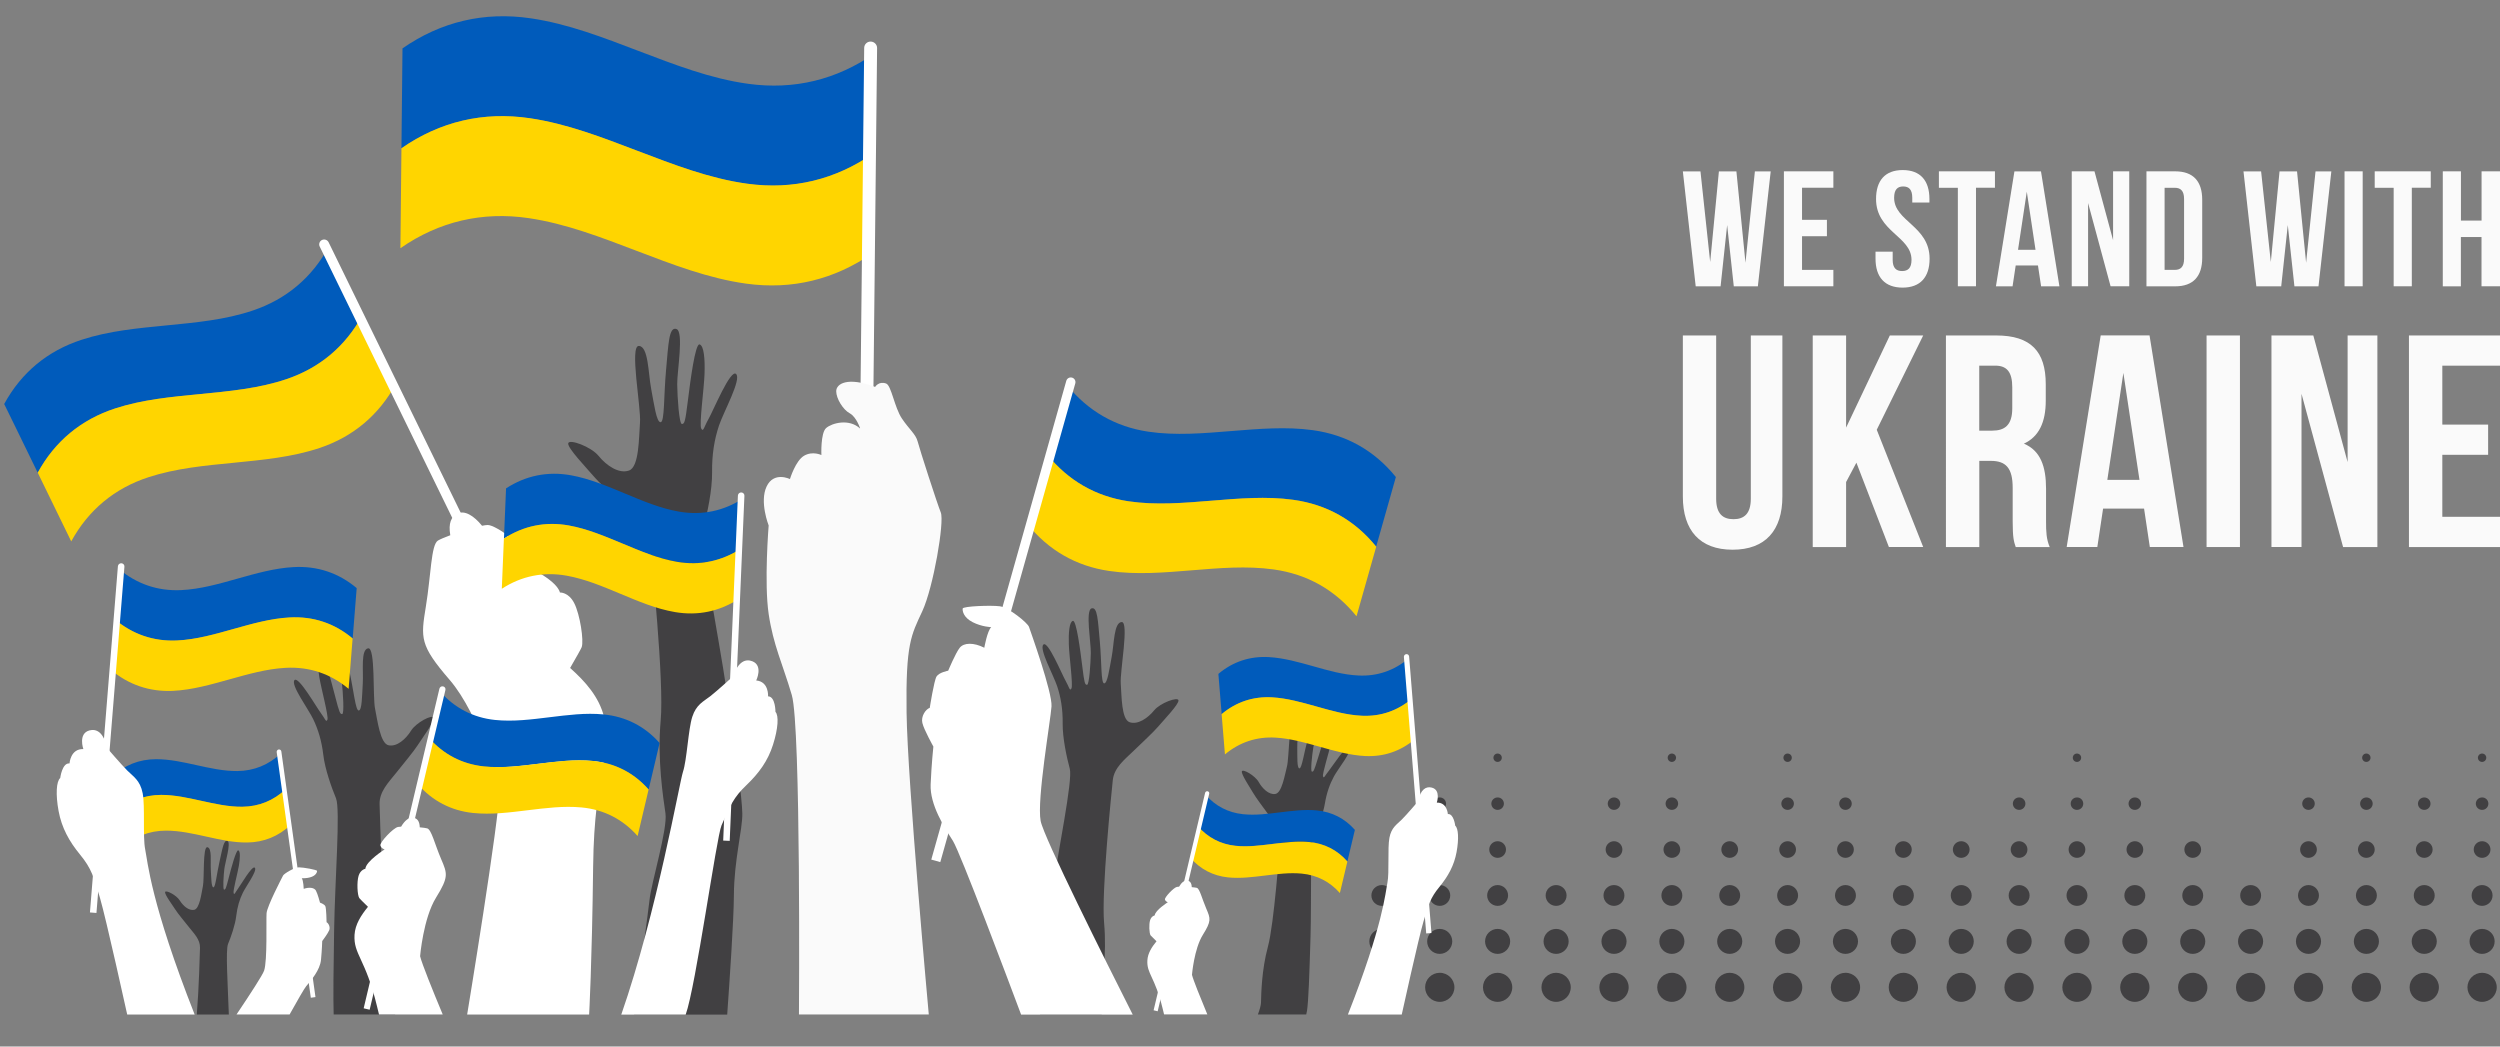 <svg xmlns="http://www.w3.org/2000/svg" xmlns:xlink="http://www.w3.org/1999/xlink" id="Layer_1" x="0px" y="0px" viewBox="0 0 430 180" style="enable-background:new 0 0 430 180;" xml:space="preserve"><rect x="0" y="0" width="430" height="180" fill="#808080" stroke="none"/> <style type="text/css"> .st0{fill:#414042;} .st1{fill:#005BBB;} .st2{fill:#FFD500;} .st3{fill:#FFFFFF;} .st4{fill:#FAFAFA;} </style> <g> <path class="st0" d="M288.28,130.33c0,0.4-0.32,0.72-0.72,0.72s-0.72-0.32-0.72-0.72c0-0.4,0.32-0.72,0.72-0.72 S288.28,129.93,288.28,130.33z"></path> <path class="st0" d="M308.19,130.33c0,0.4-0.32,0.72-0.72,0.72c-0.4,0-0.72-0.32-0.72-0.72c0-0.4,0.32-0.72,0.72-0.72 C307.87,129.61,308.19,129.93,308.19,130.33z"></path> <path class="st0" d="M357.96,130.33c0,0.4-0.32,0.72-0.72,0.72c-0.4,0-0.72-0.32-0.72-0.72c0-0.4,0.32-0.72,0.72-0.72 C357.64,129.61,357.96,129.93,357.96,130.33z"></path> <path class="st0" d="M407.73,130.33c0,0.4-0.32,0.72-0.72,0.72s-0.72-0.32-0.72-0.72c0-0.4,0.32-0.72,0.72-0.72 S407.73,129.93,407.73,130.33z"></path> <path class="st0" d="M427.64,130.33c0,0.4-0.32,0.72-0.72,0.72c-0.4,0-0.72-0.32-0.72-0.72c0-0.4,0.32-0.72,0.72-0.72 C427.32,129.61,427.64,129.93,427.64,130.33z"></path> <ellipse class="st0" cx="277.61" cy="138.23" rx="1.08" ry="1.07"></ellipse> <path class="st0" d="M288.64,138.23c0,0.59-0.48,1.07-1.08,1.07s-1.08-0.48-1.08-1.07c0-0.59,0.48-1.07,1.08-1.07 S288.64,137.63,288.64,138.23z"></path> <ellipse class="st0" cx="307.47" cy="138.23" rx="1.08" ry="1.07"></ellipse> <ellipse class="st0" cx="317.42" cy="138.23" rx="1.08" ry="1.07"></ellipse> <path class="st0" d="M348.37,138.23c0,0.59-0.48,1.07-1.08,1.07c-0.6,0-1.08-0.48-1.08-1.07s0.48-1.07,1.08-1.07 C347.88,137.15,348.37,137.63,348.37,138.23z"></path> <path class="st0" d="M358.32,138.23c0,0.59-0.48,1.07-1.08,1.07s-1.08-0.48-1.08-1.07s0.48-1.07,1.08-1.07 C357.84,137.15,358.32,137.63,358.32,138.23z"></path> <path class="st0" d="M368.27,138.23c0,0.59-0.48,1.07-1.08,1.07c-0.6,0-1.08-0.48-1.08-1.07c0-0.59,0.48-1.07,1.08-1.07 C367.79,137.15,368.27,137.63,368.27,138.23z"></path> <path class="st0" d="M398.14,138.23c0,0.59-0.48,1.07-1.08,1.07s-1.08-0.48-1.08-1.07c0-0.59,0.48-1.07,1.08-1.07 S398.14,137.63,398.14,138.23z"></path> <ellipse class="st0" cx="407.02" cy="138.23" rx="1.08" ry="1.07"></ellipse> <ellipse class="st0" cx="416.97" cy="138.23" rx="1.08" ry="1.07"></ellipse> <path class="st0" d="M428,138.23c0,0.59-0.48,1.07-1.08,1.07c-0.6,0-1.08-0.48-1.08-1.07c0-0.59,0.48-1.07,1.08-1.07 C427.52,137.15,428,137.63,428,138.23z"></path> <ellipse class="st0" cx="277.61" cy="146.12" rx="1.44" ry="1.43"></ellipse> <path class="st0" d="M289,146.12c0,0.79-0.64,1.43-1.44,1.43c-0.79,0-1.44-0.64-1.44-1.43c0-0.79,0.64-1.43,1.44-1.43 C288.35,144.69,289,145.33,289,146.12z"></path> <path class="st0" d="M298.95,146.12c0,0.79-0.64,1.43-1.44,1.43c-0.79,0-1.44-0.64-1.44-1.43c0-0.79,0.64-1.43,1.44-1.43 C298.31,144.69,298.95,145.33,298.95,146.12z"></path> <ellipse class="st0" cx="307.47" cy="146.12" rx="1.44" ry="1.43"></ellipse> <path class="st0" d="M318.86,146.12c0,0.79-0.64,1.43-1.44,1.43c-0.79,0-1.44-0.64-1.44-1.43c0-0.79,0.64-1.43,1.44-1.43 C318.22,144.69,318.86,145.33,318.86,146.12z"></path> <ellipse class="st0" cx="327.38" cy="146.12" rx="1.44" ry="1.43"></ellipse> <path class="st0" d="M338.77,146.12c0,0.79-0.64,1.43-1.44,1.43s-1.44-0.64-1.44-1.43c0-0.79,0.64-1.43,1.44-1.43 S338.77,145.33,338.77,146.12z"></path> <path class="st0" d="M348.72,146.12c0,0.79-0.64,1.43-1.44,1.43c-0.79,0-1.44-0.64-1.44-1.43c0-0.79,0.64-1.43,1.44-1.43 C348.08,144.69,348.72,145.33,348.72,146.12z"></path> <ellipse class="st0" cx="357.24" cy="146.12" rx="1.44" ry="1.43"></ellipse> <ellipse class="st0" cx="367.2" cy="146.12" rx="1.44" ry="1.43"></ellipse> <ellipse class="st0" cx="377.15" cy="146.12" rx="1.44" ry="1.43"></ellipse> <path class="st0" d="M398.5,146.12c0,0.79-0.64,1.43-1.44,1.43c-0.79,0-1.44-0.64-1.44-1.43c0-0.79,0.64-1.43,1.44-1.43 C397.85,144.69,398.5,145.33,398.5,146.12z"></path> <path class="st0" d="M408.45,146.12c0,0.79-0.64,1.43-1.44,1.43s-1.44-0.64-1.44-1.43c0-0.79,0.64-1.43,1.44-1.43 S408.45,145.33,408.45,146.12z"></path> <ellipse class="st0" cx="416.97" cy="146.12" rx="1.44" ry="1.43"></ellipse> <path class="st0" d="M428.36,146.12c0,0.79-0.64,1.43-1.44,1.43c-0.79,0-1.44-0.64-1.44-1.43c0-0.79,0.64-1.43,1.44-1.43 C427.72,144.69,428.36,145.33,428.36,146.12z"></path> <ellipse class="st0" cx="267.65" cy="154.02" rx="1.8" ry="1.79"></ellipse> <path class="st0" d="M279.4,154.02c0,0.99-0.8,1.79-1.8,1.79c-0.99,0-1.8-0.8-1.8-1.79c0-0.99,0.8-1.79,1.8-1.79 C278.6,152.23,279.4,153.03,279.4,154.02z"></path> <path class="st0" d="M289.36,154.02c0,0.99-0.8,1.79-1.8,1.79s-1.8-0.8-1.8-1.79c0-0.99,0.8-1.79,1.8-1.79 C288.55,152.23,289.36,153.03,289.36,154.02z"></path> <path class="st0" d="M299.31,154.02c0,0.99-0.8,1.79-1.8,1.79s-1.8-0.8-1.8-1.79c0-0.99,0.8-1.79,1.8-1.79 C298.51,152.23,299.31,153.03,299.31,154.02z"></path> <ellipse class="st0" cx="307.47" cy="154.02" rx="1.8" ry="1.79"></ellipse> <path class="st0" d="M319.22,154.02c0,0.99-0.8,1.79-1.8,1.79c-0.99,0-1.8-0.8-1.8-1.79c0-0.99,0.8-1.79,1.8-1.79 C318.42,152.23,319.22,153.03,319.22,154.02z"></path> <ellipse class="st0" cx="327.38" cy="154.02" rx="1.8" ry="1.79"></ellipse> <ellipse class="st0" cx="337.33" cy="154.02" rx="1.8" ry="1.79"></ellipse> <ellipse class="st0" cx="347.29" cy="154.02" rx="1.8" ry="1.79"></ellipse> <path class="st0" d="M359.04,154.02c0,0.99-0.8,1.79-1.8,1.79c-0.99,0-1.8-0.8-1.8-1.79c0-0.99,0.8-1.79,1.8-1.79 C358.23,152.23,359.04,153.03,359.04,154.02z"></path> <path class="st0" d="M368.99,154.02c0,0.99-0.8,1.79-1.8,1.79s-1.8-0.8-1.8-1.79c0-0.99,0.8-1.79,1.8-1.79 C368.19,152.23,368.99,153.03,368.99,154.02z"></path> <path class="st0" d="M378.95,154.02c0,0.99-0.8,1.79-1.8,1.79s-1.8-0.8-1.8-1.79c0-0.99,0.8-1.79,1.8-1.79 S378.95,153.03,378.95,154.02z"></path> <ellipse class="st0" cx="387.11" cy="154.02" rx="1.8" ry="1.79"></ellipse> <ellipse class="st0" cx="397.06" cy="154.02" rx="1.8" ry="1.79"></ellipse> <ellipse class="st0" cx="407.02" cy="154.02" rx="1.8" ry="1.79"></ellipse> <ellipse class="st0" cx="416.97" cy="154.02" rx="1.8" ry="1.79"></ellipse> <ellipse class="st0" cx="426.92" cy="154.02" rx="1.8" ry="1.79"></ellipse> <path class="st0" d="M269.81,161.92c0,1.19-0.97,2.15-2.16,2.15c-1.19,0-2.16-0.96-2.16-2.15c0-1.19,0.97-2.15,2.16-2.15 S269.81,160.73,269.81,161.92z"></path> <ellipse class="st0" cx="277.61" cy="161.92" rx="2.16" ry="2.15"></ellipse> <ellipse class="st0" cx="287.56" cy="161.92" rx="2.16" ry="2.15"></ellipse> <path class="st0" d="M299.67,161.92c0,1.19-0.97,2.15-2.16,2.15c-1.19,0-2.16-0.96-2.16-2.15c0-1.19,0.97-2.15,2.16-2.15 C298.71,159.77,299.67,160.73,299.67,161.92z"></path> <path class="st0" d="M309.62,161.92c0,1.19-0.97,2.15-2.16,2.15s-2.16-0.96-2.16-2.15c0-1.19,0.97-2.15,2.16-2.15 C308.66,159.77,309.62,160.73,309.62,161.92z"></path> <ellipse class="st0" cx="317.42" cy="161.92" rx="2.16" ry="2.15"></ellipse> <ellipse class="st0" cx="327.38" cy="161.92" rx="2.16" ry="2.15"></ellipse> <path class="st0" d="M339.49,161.92c0,1.19-0.97,2.15-2.16,2.15s-2.16-0.96-2.16-2.15c0-1.19,0.97-2.15,2.16-2.15 C338.52,159.77,339.49,160.73,339.49,161.92z"></path> <ellipse class="st0" cx="347.29" cy="161.92" rx="2.16" ry="2.15"></ellipse> <path class="st0" d="M359.4,161.92c0,1.19-0.97,2.15-2.16,2.15c-1.19,0-2.16-0.96-2.16-2.15c0-1.19,0.97-2.15,2.16-2.15 C358.43,159.77,359.4,160.73,359.4,161.92z"></path> <path class="st0" d="M369.35,161.92c0,1.19-0.97,2.15-2.16,2.15c-1.19,0-2.16-0.96-2.16-2.15c0-1.19,0.97-2.15,2.16-2.15 C368.39,159.77,369.35,160.73,369.35,161.92z"></path> <ellipse class="st0" cx="377.15" cy="161.92" rx="2.16" ry="2.15"></ellipse> <path class="st0" d="M389.26,161.92c0,1.19-0.97,2.15-2.16,2.15c-1.19,0-2.16-0.96-2.16-2.15c0-1.19,0.97-2.15,2.16-2.15 S389.26,160.73,389.26,161.92z"></path> <ellipse class="st0" cx="397.06" cy="161.92" rx="2.16" ry="2.15"></ellipse> <ellipse class="st0" cx="407.02" cy="161.92" rx="2.16" ry="2.15"></ellipse> <path class="st0" d="M419.13,161.92c0,1.19-0.97,2.15-2.16,2.15c-1.19,0-2.16-0.96-2.16-2.15c0-1.19,0.97-2.15,2.16-2.15 C418.16,159.77,419.13,160.73,419.13,161.92z"></path> <ellipse class="st0" cx="426.92" cy="161.92" rx="2.16" ry="2.15"></ellipse> <ellipse class="st0" cx="267.65" cy="169.82" rx="2.52" ry="2.5"></ellipse> <ellipse class="st0" cx="277.61" cy="169.82" rx="2.52" ry="2.5"></ellipse> <path class="st0" d="M290.08,169.82c0,1.38-1.13,2.5-2.52,2.5s-2.52-1.12-2.52-2.5c0-1.38,1.13-2.5,2.52-2.5 C288.95,167.31,290.08,168.43,290.08,169.82z"></path> <ellipse class="st0" cx="297.51" cy="169.82" rx="2.52" ry="2.5"></ellipse> <ellipse class="st0" cx="307.47" cy="169.82" rx="2.52" ry="2.5"></ellipse> <path class="st0" d="M319.94,169.82c0,1.38-1.13,2.5-2.52,2.5c-1.39,0-2.52-1.12-2.52-2.5c0-1.38,1.13-2.5,2.52-2.5 C318.81,167.31,319.94,168.43,319.94,169.82z"></path> <ellipse class="st0" cx="327.38" cy="169.82" rx="2.52" ry="2.5"></ellipse> <path class="st0" d="M339.85,169.82c0,1.38-1.13,2.5-2.52,2.5c-1.39,0-2.52-1.12-2.52-2.5c0-1.38,1.13-2.5,2.52-2.5 S339.85,168.43,339.85,169.82z"></path> <path class="st0" d="M349.8,169.82c0,1.38-1.13,2.5-2.52,2.5c-1.39,0-2.52-1.12-2.52-2.5c0-1.38,1.13-2.5,2.52-2.5 C348.68,167.31,349.8,168.43,349.8,169.82z"></path> <ellipse class="st0" cx="357.24" cy="169.82" rx="2.52" ry="2.5"></ellipse> <path class="st0" d="M369.71,169.82c0,1.38-1.13,2.5-2.52,2.5c-1.39,0-2.52-1.12-2.52-2.5c0-1.38,1.13-2.5,2.52-2.5 S369.71,168.43,369.71,169.82z"></path> <path class="st0" d="M379.67,169.82c0,1.38-1.13,2.5-2.52,2.5c-1.39,0-2.52-1.12-2.52-2.5c0-1.38,1.13-2.5,2.52-2.5 C378.54,167.31,379.67,168.43,379.67,169.82z"></path> <ellipse class="st0" cx="387.11" cy="169.82" rx="2.52" ry="2.5"></ellipse> <path class="st0" d="M399.58,169.82c0,1.38-1.13,2.5-2.52,2.5c-1.39,0-2.52-1.12-2.52-2.5c0-1.38,1.13-2.5,2.52-2.5 C398.45,167.31,399.58,168.43,399.58,169.82z"></path> <path class="st0" d="M409.53,169.82c0,1.38-1.13,2.5-2.52,2.5s-2.52-1.12-2.52-2.5c0-1.38,1.13-2.5,2.52-2.5 S409.53,168.43,409.53,169.82z"></path> <ellipse class="st0" cx="416.97" cy="169.82" rx="2.52" ry="2.5"></ellipse> <path class="st0" d="M429.44,169.82c0,1.38-1.13,2.5-2.52,2.5s-2.52-1.12-2.52-2.5c0-1.38,1.13-2.5,2.52-2.5 S429.44,168.43,429.44,169.82z"></path> <path class="st0" d="M258.31,130.33c0,0.4-0.32,0.72-0.72,0.72c-0.4,0-0.72-0.32-0.72-0.72c0-0.4,0.32-0.72,0.72-0.72 C257.99,129.61,258.31,129.93,258.31,130.33z"></path> <path class="st0" d="M248.72,138.23c0,0.59-0.48,1.07-1.08,1.07s-1.08-0.48-1.08-1.07c0-0.59,0.48-1.07,1.08-1.07 S248.72,137.63,248.72,138.23z"></path> <path class="st0" d="M258.67,138.23c0,0.59-0.48,1.07-1.08,1.07c-0.6,0-1.08-0.48-1.08-1.07c0-0.59,0.48-1.07,1.08-1.07 C258.19,137.15,258.67,137.63,258.67,138.23z"></path> <path class="st0" d="M249.08,146.12c0,0.79-0.64,1.43-1.44,1.43c-0.79,0-1.44-0.64-1.44-1.43c0-0.79,0.64-1.43,1.44-1.43 C248.43,144.69,249.08,145.33,249.08,146.12z"></path> <path class="st0" d="M259.03,146.12c0,0.79-0.64,1.43-1.44,1.43c-0.79,0-1.44-0.64-1.44-1.43c0-0.79,0.64-1.43,1.44-1.43 C258.39,144.69,259.03,145.33,259.03,146.12z"></path> <ellipse class="st0" cx="237.68" cy="154.02" rx="1.8" ry="1.79"></ellipse> <ellipse class="st0" cx="247.64" cy="154.02" rx="1.8" ry="1.79"></ellipse> <path class="st0" d="M259.39,154.02c0,0.99-0.8,1.79-1.8,1.79c-0.99,0-1.8-0.8-1.8-1.79c0-0.99,0.8-1.79,1.8-1.79 C258.59,152.23,259.39,153.03,259.39,154.02z"></path> <ellipse class="st0" cx="237.68" cy="161.92" rx="2.16" ry="2.15"></ellipse> <path class="st0" d="M249.79,161.92c0,1.19-0.97,2.15-2.16,2.15c-1.19,0-2.16-0.96-2.16-2.15c0-1.19,0.97-2.15,2.16-2.15 S249.79,160.73,249.79,161.92z"></path> <path class="st0" d="M259.75,161.92c0,1.19-0.97,2.15-2.16,2.15c-1.19,0-2.16-0.96-2.16-2.15c0-1.19,0.97-2.15,2.16-2.15 C258.78,159.77,259.75,160.73,259.75,161.92z"></path> <ellipse class="st0" cx="237.68" cy="169.82" rx="2.52" ry="2.5"></ellipse> <ellipse class="st0" cx="247.64" cy="169.82" rx="2.52" ry="2.5"></ellipse> <ellipse class="st0" cx="257.59" cy="169.82" rx="2.52" ry="2.5"></ellipse> </g> <g> <g> <path class="st0" d="M180.74,154.86c1.26-8.59,3.81-20.66,3.26-22.65c-0.54-1.99-1.25-5.31-1.22-7.77 c0.03-2.46-0.32-4.54-0.96-6.44c-0.63-1.9-3.13-6.38-2.36-7.13c0.77-0.75,3.16,5.06,3.81,6.2c0.65,1.14,0.72,1.9,1.02,1.34 c0.3-0.56-0.39-5.53-0.45-7.54c-0.07-2.01,0.08-3.9,0.69-4.08c0.61-0.18,1.29,5.12,1.63,7.87c0.34,2.75,0.43,3.13,0.81,3.13 c0.38,0.01,0.62-3.68,0.65-5.48c0.03-1.8-0.94-7.29,0.11-7.66c1.05-0.36,1.11,2.1,1.44,5.69c0.33,3.6,0.18,7.19,0.75,7.2 c0.57,0.01,0.89-2.45,1.3-4.62c0.41-2.17,0.37-5.86,1.7-5.93c1.33-0.08-0.31,8.51-0.15,10.59c0.16,2.08,0.1,6.15,1.52,6.64 c1.42,0.49,3.14-0.71,4.21-2.02c1.06-1.31,4.12-2.4,4.2-1.74c0.09,0.66-2.52,3.37-3.39,4.4c-0.87,1.03-2.79,2.8-4.33,4.29 c-1.54,1.49-3.36,2.88-3.58,5.06c-0.22,2.17-1.98,19.17-1.49,24.57c0.49,5.4-0.34,10.68-0.66,12.85 c-0.09,0.62,0.03,1.65,0.25,2.88h-10.6c-0.17-1.14-0.3-2.11-0.29-2.84C178.63,169.48,179.48,163.44,180.74,154.86z"></path> <path class="st0" d="M57.47,159.87c0.14-8.56,1.1-20.69,0.32-22.57c-0.78-1.88-1.9-5.04-2.18-7.45c-0.28-2.41-0.89-4.4-1.75-6.18 c-0.86-1.78-3.88-5.85-3.22-6.67c0.66-0.83,3.73,4.55,4.51,5.59c0.78,1.04,0.94,1.77,1.17,1.18c0.22-0.59-1.08-5.36-1.4-7.32 c-0.32-1.96-0.42-3.83,0.15-4.08c0.57-0.25,1.92,4.85,2.6,7.49c0.68,2.64,0.82,3,1.19,2.96c0.37-0.04,0.14-3.68-0.06-5.44 c-0.2-1.76-1.85-7.02-0.87-7.51c0.98-0.49,1.35,1.91,2.13,5.39c0.78,3.48,1.09,7.01,1.65,6.95c0.56-0.06,0.56-2.51,0.69-4.68 c0.13-2.17-0.38-5.78,0.91-6.02c1.29-0.24,0.78,8.36,1.2,10.38c0.42,2.02,0.88,6,2.33,6.3c1.45,0.3,2.98-1.09,3.86-2.51 c0.87-1.41,3.72-2.87,3.89-2.23c0.17,0.64-2.03,3.61-2.75,4.73c-0.72,1.12-2.38,3.09-3.69,4.74c-1.32,1.65-2.92,3.25-2.86,5.4 c0.06,2.15,0.5,19,1.67,24.22c1.06,4.72,1.04,9.48,1,11.95H57.39C57.3,171.54,57.36,166.46,57.47,159.87z"></path> <path class="st0" d="M32.56,159.54c-0.85-1.07-1.92-2.34-2.38-3.06c-0.46-0.72-1.89-2.64-1.78-3.05c0.11-0.41,1.95,0.53,2.51,1.44 c0.56,0.91,1.55,1.81,2.49,1.62c0.94-0.2,1.23-2.77,1.5-4.07c0.27-1.3-0.06-6.85,0.77-6.7c0.83,0.16,0.5,2.48,0.59,3.88 c0.08,1.4,0.08,2.98,0.44,3.02c0.36,0.04,0.56-2.24,1.07-4.48c0.5-2.24,0.74-3.79,1.37-3.48c0.63,0.31-0.43,3.71-0.56,4.84 c-0.13,1.14-0.28,3.48-0.04,3.51c0.24,0.03,0.33-0.2,0.77-1.91c0.44-1.71,1.31-5,1.68-4.84c0.37,0.16,0.31,1.37,0.1,2.63 c-0.21,1.27-1.05,4.35-0.91,4.73c0.14,0.38,0.25-0.09,0.75-0.76c0.5-0.67,2.49-4.14,2.91-3.6c0.43,0.53-1.52,3.16-2.08,4.31 c-0.56,1.15-0.95,2.44-1.13,3.99c-0.18,1.55-0.9,3.59-1.41,4.81c-0.43,1.04-0.04,6.98,0.14,12.13h-5.51 c0.37-4.5,0.52-10.47,0.55-11.47C34.45,161.64,33.41,160.61,32.56,159.54z"></path> <path class="st0" d="M218.08,162.84c1.07-3.95,1.99-16.83,2.12-18.47c0.12-1.64-1.05-2.92-2-4.23c-0.95-1.31-2.15-2.88-2.66-3.76 s-2.09-3.23-1.94-3.71c0.15-0.48,2.28,0.73,2.9,1.84c0.62,1.11,1.75,2.23,2.86,2.05c1.12-0.18,1.61-3.21,2-4.74 c0.39-1.53,0.3-8.13,1.28-7.9c0.98,0.23,0.46,2.97,0.49,4.64c0.02,1.67-0.06,3.54,0.36,3.6c0.42,0.07,0.79-2.62,1.5-5.26 c0.72-2.63,1.08-4.46,1.82-4.05c0.73,0.41-0.71,4.37-0.92,5.71c-0.22,1.34-0.52,4.11-0.24,4.16c0.28,0.05,0.4-0.23,1.01-2.23 c0.61-2,1.82-5.86,2.25-5.64c0.43,0.21,0.29,1.64-0.02,3.13c-0.31,1.49-1.48,5.1-1.33,5.55c0.15,0.46,0.3-0.1,0.93-0.86 c0.63-0.77,3.17-4.77,3.64-4.12c0.48,0.66-1.97,3.66-2.69,4.99c-0.72,1.33-1.26,2.84-1.56,4.67s-1.26,4.21-1.93,5.62 c-0.66,1.41-0.35,10.72-0.54,17.28c-0.19,6.55-0.35,11.16-0.61,12.78c-0.03,0.18-0.07,0.38-0.13,0.6h-8.31 c0.31-0.84,0.51-1.56,0.53-2.01C216.93,170.84,217.01,166.79,218.08,162.84z"></path> <path class="st0" d="M114.46,139.9c-0.39-2.7-1.43-9.27-0.82-15.99c0.61-6.71-1.58-27.85-1.85-30.56 c-0.27-2.7-2.54-4.43-4.46-6.29c-1.92-1.86-4.31-4.06-5.39-5.33c-1.08-1.28-4.32-4.64-4.21-5.47c0.11-0.82,3.9,0.53,5.23,2.16 c1.32,1.63,3.47,3.13,5.23,2.51c1.76-0.61,1.69-5.67,1.89-8.26c0.2-2.59-1.84-13.27-0.19-13.17c1.65,0.09,1.6,4.68,2.11,7.38 c0.51,2.7,0.91,5.75,1.62,5.74c0.71-0.01,0.53-4.48,0.94-8.95c0.41-4.48,0.48-7.53,1.79-7.08c1.31,0.45,0.1,7.29,0.13,9.53 c0.03,2.23,0.33,6.82,0.81,6.81c0.47-0.01,0.58-0.48,1.01-3.9c0.42-3.42,1.28-10.02,2.03-9.79c0.76,0.22,0.94,2.57,0.85,5.08 c-0.08,2.5-0.94,8.68-0.57,9.38c0.37,0.7,0.46-0.24,1.27-1.66c0.81-1.42,3.78-8.64,4.73-7.71c0.96,0.93-2.15,6.5-2.94,8.86 c-0.79,2.36-1.23,4.96-1.19,8.02c0.04,3.06-0.84,7.19-1.52,9.67c-0.67,2.48,2.49,17.49,4.06,28.17 c1.57,10.68,2.62,18.19,2.66,20.9c0.04,2.7-1.42,8.02-1.45,14.02c-0.02,4.3-0.75,14.88-1.15,20.54h-16.02 c0.86-6.17,2.43-17.61,2.66-19.74C112.03,151.81,114.85,142.6,114.46,139.9z"></path> </g> <g> <g> <g> <path class="st1" d="M69.11,19.78c0.02-1.91,0.04-3.82,0.06-5.73c0.02-1.91,0.04-3.82,0.06-5.73 c6.63-4.61,14.09-6.35,22.07-5.17c6.41,0.94,12.5,3.32,18.52,5.61c6.14,2.33,12.37,4.77,18.91,5.66 c7.86,1.08,15.18-0.71,21.68-5.23c-0.02,1.91-0.04,3.82-0.06,5.73c-0.02,1.91-0.04,3.82-0.06,5.73 c-0.02,1.91-0.04,3.82-0.06,5.73c-6.5,4.52-13.83,6.31-21.68,5.23c-6.55-0.9-12.78-3.33-18.91-5.66 c-6.02-2.29-12.11-4.66-18.52-5.61c-7.99-1.18-15.44,0.57-22.07,5.17C69.07,23.59,69.09,21.69,69.11,19.78z"></path> <path class="st2" d="M68.93,36.96c0.02-1.91,0.04-3.82,0.06-5.73c0.02-1.91,0.04-3.82,0.06-5.73 c6.63-4.61,14.09-6.35,22.07-5.17c6.41,0.94,12.5,3.32,18.52,5.61c6.14,2.33,12.37,4.77,18.91,5.66 c7.86,1.08,15.18-0.71,21.68-5.23c-0.02,1.91-0.04,3.82-0.06,5.73c-0.02,1.91-0.04,3.82-0.06,5.73 c-0.02,1.91-0.04,3.82-0.06,5.73c-6.5,4.52-13.83,6.31-21.68,5.23c-6.55-0.9-12.78-3.33-18.91-5.66 c-6.02-2.29-12.11-4.66-18.52-5.61c-7.99-1.18-15.44,0.57-22.07,5.17C68.88,40.78,68.91,38.87,68.93,36.96z"></path> </g> <path class="st3" d="M149.76,7.15c0.61,0.01,1.11,0.51,1.1,1.12l-1.27,118.18l-2.22-0.02l1.27-118.18 C148.64,7.63,149.14,7.14,149.76,7.15z"></path> </g> <path class="st4" d="M152.42,65.97c0.89,0.33,1.43,4.12,2.71,6.02s2.39,2.69,2.71,3.96c0.32,1.27,3.34,10.62,3.98,12.21 c0.64,1.59-1.27,12.84-3.18,16.96s-2.87,5.55-2.71,17.44c0.16,11.89,3.82,51.93,3.82,51.93h-22.33c0,0,0.36-49.55-1.23-54.94 c-1.59-5.39-3.18-8.56-3.98-13.95c-0.8-5.39,0-15.22,0-15.22s-1.61-4.07-0.35-6.71c1.26-2.64,4.01-1.27,4.01-1.27 s0.96-3.17,2.44-4.02s2.97-0.11,2.97-0.11s-0.16-3.8,0.82-4.65c0.98-0.85,3.95-1.69,5.86,0.11c0,0-0.64-2.01-1.8-2.64 c-1.17-0.63-2.33-2.54-2.33-3.8c0-1.27,1.91-2.54,6.69-0.74C150.51,66.55,151.15,65.5,152.42,65.97z"></path> </g> <g> <g> <g> <path class="st1" d="M181.26,74.21c0.38-1.33,0.75-2.66,1.13-3.99c0.38-1.33,0.75-2.66,1.13-3.99c3.6,4.45,8.32,7.18,13.99,8.02 c4.73,0.7,9.55,0.27,14.29-0.11c4.65-0.37,9.37-0.79,14.01-0.15c5.79,0.8,10.61,3.52,14.28,8.06c-0.38,1.33-0.75,2.66-1.13,3.99 c-0.38,1.33-0.75,2.66-1.13,3.99s-0.75,2.66-1.13,3.99c-3.67-4.54-8.49-7.26-14.28-8.06c-4.64-0.64-9.36-0.23-14.01,0.15 c-4.74,0.38-9.56,0.81-14.29,0.11c-5.68-0.84-10.4-3.57-13.99-8.02C180.51,76.88,180.88,75.55,181.26,74.21z"></path> <path class="st2" d="M177.88,86.19c0.38-1.33,0.75-2.66,1.13-3.99c0.38-1.33,0.75-2.66,1.13-3.99c3.6,4.45,8.32,7.18,13.99,8.02 c4.73,0.7,9.55,0.27,14.29-0.11c4.65-0.37,9.37-0.79,14.01-0.15c5.79,0.8,10.61,3.52,14.28,8.06c-0.38,1.33-0.75,2.66-1.13,3.99 c-0.38,1.33-0.75,2.66-1.13,3.99c-0.38,1.33-0.75,2.66-1.13,3.99c-3.67-4.54-8.49-7.26-14.28-8.06 c-4.64-0.64-9.36-0.23-14.01,0.15c-4.74,0.38-9.56,0.81-14.29,0.11c-5.68-0.84-10.4-3.57-13.99-8.02 C177.13,88.85,177.51,87.52,177.88,86.19z"></path> </g> <path class="st3" d="M184.39,64.95c-0.43-0.12-0.87,0.13-0.99,0.56l-23.22,82.34l1.55,0.43l23.22-82.34 C185.07,65.52,184.82,65.07,184.39,64.95z"></path> </g> <path class="st3" d="M159.92,121.75c0,0,0.73-4.7,1.17-5.4c0.43-0.7,2-0.99,2-0.99s1.26-3.03,1.98-3.94 c0.72-0.91,2.41-0.93,4.23-0.01c0,0,0.5-2.88,1.19-3.54c0,0-1.62-0.05-3.2-0.86c-1.58-0.81-1.76-1.93-1.71-2.34 c0.06-0.41,4.9-0.59,6.4-0.39c1.49,0.2,4.77,2.84,5.01,3.55c0.24,0.71,4.03,11.25,3.87,13.67c-0.16,2.42-2.55,16.07-1.87,19.7 c0.53,2.83,11.18,24.09,15.84,33.31h-19.2c-2.18-5.82-10.47-27.9-11.74-29.9c-1.46-2.3-3.97-6.18-3.82-9.7 c0.15-3.52,0.47-6.5,0.47-6.5s-1.63-2.92-1.89-4.05C158.37,123.22,159.21,121.99,159.92,121.75z"></path> </g> <g> <g> <g> <path class="st1" d="M26.87,130.58c2.34,0,4.64,0.52,6.91,1.02c2.32,0.51,4.67,1.04,7.05,1.02c2.86-0.03,5.38-1.06,7.46-3.02 c0.09,0.68,0.19,1.37,0.28,2.05c0.09,0.68,0.19,1.37,0.28,2.05c0.09,0.68,0.19,1.37,0.28,2.05c-2.08,1.96-4.6,2.99-7.46,3.02 c-2.39,0.03-4.74-0.51-7.05-1.02c-2.27-0.5-4.57-1.02-6.91-1.02c-2.91,0-5.48,1.02-7.6,3.02c-0.09-0.68-0.19-1.37-0.28-2.05 c-0.09-0.68-0.19-1.37-0.28-2.05c-0.09-0.68-0.19-1.37-0.28-2.05C21.38,131.6,23.95,130.58,26.87,130.58z"></path> <path class="st2" d="M27.72,136.72c2.34,0,4.64,0.52,6.91,1.02c2.32,0.51,4.67,1.04,7.05,1.02c2.86-0.03,5.38-1.06,7.46-3.02 c0.09,0.68,0.19,1.37,0.28,2.05c0.09,0.68,0.19,1.37,0.28,2.05c0.09,0.68,0.19,1.37,0.28,2.05c-2.08,1.96-4.6,2.99-7.46,3.02 c-2.39,0.03-4.74-0.51-7.05-1.02c-2.27-0.5-4.57-1.02-6.91-1.02c-2.91,0-5.48,1.02-7.6,3.02c-0.09-0.68-0.19-1.37-0.28-2.05 c-0.09-0.68-0.19-1.37-0.28-2.05c-0.09-0.68-0.19-1.37-0.28-2.05C22.24,137.75,24.8,136.73,27.72,136.72z"></path> </g> <path class="st3" d="M47.94,128.91c0.22-0.03,0.42,0.12,0.45,0.34l5.87,42.25l-0.8,0.11l-5.87-42.25 C47.57,129.14,47.72,128.94,47.94,128.91z"></path> </g> <path class="st3" d="M45.43,166.94c0.58-1.75,0.33-8.65,0.42-9.86c0.08-1.21,2.67-6.16,2.84-6.49c0.17-0.33,1.96-1.41,2.72-1.41 c0.75,0,3.13,0.42,3.13,0.62s-0.17,0.75-1,1.04c-0.84,0.29-1.64,0.21-1.64,0.21c0.29,0.37,0.34,1.83,0.34,1.83 c0.96-0.33,1.8-0.21,2.09,0.29c0.29,0.5,0.71,2.08,0.71,2.08s0.75,0.25,0.92,0.62c0.17,0.37,0.21,2.75,0.21,2.75 c0.33,0.17,0.67,0.83,0.46,1.37c-0.21,0.54-1.21,1.87-1.21,1.87s-0.04,1.5-0.21,3.24c-0.17,1.75-1.67,3.49-2.55,4.53 c-0.32,0.38-1.49,2.42-2.85,4.86h-9.13C43.04,170.98,45.18,167.69,45.43,166.94z"></path> </g> <g> <g> <g> <path class="st1" d="M14.04,58.44c4.71-1.54,9.69-1.99,14.59-2.47c5-0.49,10.09-0.95,14.88-2.57 c5.74-1.94,10.14-5.65,13.03-10.96c0.64,1.31,1.28,2.63,1.92,3.94c0.64,1.31,1.28,2.63,1.92,3.94c0.64,1.31,1.28,2.63,1.92,3.94 c-2.9,5.3-7.29,9.02-13.03,10.96c-4.79,1.61-9.88,2.07-14.88,2.57c-4.9,0.48-9.88,0.94-14.59,2.47 C13.94,72.17,9.44,75.9,6.49,81.31c-0.64-1.31-1.28-2.63-1.92-3.94c-0.64-1.31-1.28-2.63-1.92-3.94 C2,72.12,1.36,70.8,0.72,69.49C3.67,64.08,8.17,60.35,14.04,58.44z"></path> <path class="st2" d="M19.81,70.25c4.71-1.54,9.69-1.99,14.59-2.47c5-0.49,10.09-0.95,14.88-2.57 c5.74-1.94,10.14-5.65,13.03-10.96c0.64,1.31,1.28,2.63,1.92,3.94c0.64,1.31,1.28,2.63,1.92,3.94c0.64,1.31,1.28,2.63,1.92,3.94 c-2.9,5.3-7.29,9.02-13.03,10.96c-4.79,1.61-9.88,2.07-14.88,2.57c-4.9,0.48-9.88,0.94-14.59,2.47 c-5.87,1.91-10.37,5.65-13.32,11.05c-0.64-1.31-1.28-2.63-1.92-3.94c-0.64-1.31-1.28-2.63-1.92-3.94 c-0.64-1.31-1.28-2.63-1.92-3.94C9.44,75.9,13.94,72.17,19.81,70.25z"></path> </g> <path class="st3" d="M55.38,41.28c0.42-0.2,0.93-0.03,1.14,0.39l39.69,81.25l-1.53,0.74L54.99,42.41 C54.78,41.99,54.96,41.48,55.38,41.28z"></path> </g> <path class="st3" d="M73.25,104.31c0.89-5.44,0.89-10.6,2.07-11.33c0.36-0.22,1.16-0.56,2.13-0.92c-0.36-2.09,0.16-3.19,1.22-3.72 c1.24-0.62,2.83,0.35,4.24,2.09c0.41-0.08,0.75-0.13,0.98-0.13c1.48,0,6.41,3.78,6.41,4.88s-0.99,1.66-0.99,1.66s6.31,2.58,7,5.07 c0,0,1.48-0.09,2.46,1.84c0.99,1.93,1.68,6.45,1.28,7.56c-0.09,0.25-0.85,1.61-1.99,3.58c2.64,2.36,4.96,4.96,5.83,8.39 c1.68,6.58-1.68,8.83-1.87,25.72c-0.2,16.88-0.69,25.5-0.69,25.5H80.35c0,0,5.52-33.45,5.62-39.04c0,0-3.46-12.53-8.63-18.52 C72.17,110.95,72.37,109.75,73.25,104.31z"></path> </g> <g> <g> <g> <path class="st1" d="M206.49,140.32c0.14-0.6,0.29-1.21,0.43-1.81c0.14-0.6,0.29-1.21,0.43-1.81c1.7,1.93,3.87,3.07,6.43,3.34 c2.14,0.23,4.29-0.06,6.41-0.32c2.08-0.25,4.19-0.53,6.29-0.33c2.61,0.25,4.83,1.38,6.56,3.35c-0.14,0.6-0.29,1.21-0.43,1.81 c-0.14,0.6-0.29,1.21-0.43,1.81c-0.14,0.6-0.29,1.21-0.43,1.81c-1.73-1.97-3.95-3.1-6.56-3.35c-2.1-0.2-4.21,0.08-6.29,0.33 c-2.12,0.26-4.28,0.54-6.41,0.32c-2.56-0.27-4.74-1.41-6.43-3.34C206.2,141.53,206.35,140.92,206.49,140.32z"></path> <path class="st2" d="M205.2,145.76c0.14-0.6,0.29-1.21,0.43-1.81c0.14-0.6,0.29-1.21,0.43-1.81c1.7,1.93,3.87,3.07,6.43,3.34 c2.14,0.23,4.29-0.06,6.41-0.32c2.08-0.25,4.19-0.53,6.29-0.33c2.61,0.25,4.83,1.38,6.56,3.35c-0.14,0.6-0.29,1.21-0.43,1.81 c-0.14,0.6-0.29,1.21-0.43,1.81c-0.14,0.6-0.29,1.21-0.43,1.81c-1.73-1.97-3.95-3.1-6.56-3.35c-2.1-0.2-4.21,0.08-6.29,0.33 c-2.12,0.26-4.28,0.54-6.41,0.32c-2.56-0.27-4.74-1.41-6.43-3.34C204.91,146.97,205.06,146.36,205.2,145.76z"></path> </g> <path class="st3" d="M207.72,136.1c-0.19-0.05-0.39,0.07-0.44,0.27l-8.86,37.4l0.7,0.17l8.86-37.4 C208.04,136.34,207.92,136.15,207.72,136.1z"></path> </g> <path class="st3" d="M197.35,165.17c0.07-1.21,0.75-2.27,1.57-3.27c-0.57-0.56-0.96-0.94-1.02-1.02 c-0.23-0.33-0.31-1.89-0.08-2.61s0.79-0.82,0.79-0.82c0.07-0.88,2.26-2.27,2.26-2.27s-0.41-0.1-0.5-0.47 c-0.08-0.37,1.49-2.03,2.05-2.16c0.09-0.02,0.22-0.03,0.38-0.04c0.4-0.7,0.93-1.15,1.44-1.05c0.44,0.09,0.72,0.41,0.74,1.13 c0.39,0.04,0.72,0.08,0.87,0.12c0.5,0.14,0.89,1.85,1.63,3.58c0.74,1.73,0.9,2.11-0.6,4.52c-1.5,2.42-1.86,6.86-1.86,6.86 c0.22,0.91,1.46,3.96,2.64,6.81h-7.44c-0.08-0.32-0.16-0.64-0.24-0.98C198.64,167.95,197.21,167.49,197.35,165.17z"></path> </g> <g> <g> <g> <path class="st1" d="M74.41,124.26c0.21-0.89,0.42-1.78,0.63-2.67c0.21-0.89,0.42-1.78,0.63-2.67c2.5,2.84,5.69,4.51,9.46,4.91 c3.14,0.33,6.31-0.09,9.43-0.47c3.06-0.37,6.16-0.78,9.24-0.48c3.84,0.37,7.1,2.03,9.65,4.92c-0.21,0.89-0.42,1.78-0.63,2.67 c-0.21,0.89-0.42,1.78-0.63,2.67c-0.21,0.89-0.42,1.78-0.63,2.67c-2.55-2.89-5.8-4.56-9.65-4.92c-3.08-0.29-6.18,0.11-9.24,0.48 c-3.12,0.38-6.29,0.8-9.43,0.47c-3.77-0.4-6.96-2.07-9.46-4.91C73.99,126.03,74.2,125.14,74.41,124.26z"></path> <path class="st2" d="M72.52,132.25c0.21-0.89,0.42-1.78,0.63-2.67c0.21-0.89,0.42-1.78,0.63-2.67c2.5,2.84,5.69,4.51,9.46,4.91 c3.14,0.33,6.31-0.09,9.43-0.47c3.06-0.37,6.16-0.78,9.24-0.48c3.84,0.37,7.1,2.03,9.65,4.92c-0.21,0.89-0.42,1.78-0.63,2.67 c-0.21,0.89-0.42,1.78-0.63,2.67c-0.21,0.89-0.42,1.78-0.63,2.67c-2.55-2.89-5.8-4.56-9.65-4.92c-3.08-0.29-6.18,0.11-9.24,0.48 c-3.12,0.38-6.29,0.8-9.43,0.47c-3.77-0.4-6.96-2.07-9.46-4.91C72.1,134.03,72.31,133.14,72.52,132.25z"></path> </g> <path class="st3" d="M76.22,118.06c-0.29-0.07-0.57,0.11-0.64,0.39l-13.03,54.98l1.03,0.24l13.03-54.98 C76.69,118.41,76.51,118.12,76.22,118.06z"></path> </g> <path class="st3" d="M60.98,160.78c0.11-1.78,1.11-3.33,2.31-4.81c-0.84-0.82-1.42-1.39-1.49-1.5c-0.34-0.49-0.45-2.77-0.12-3.84 c0.33-1.06,1.16-1.2,1.16-1.2c0.11-1.3,3.32-3.33,3.32-3.33s-0.61-0.15-0.73-0.69c-0.12-0.54,2.19-2.99,3.01-3.17 c0.13-0.03,0.32-0.05,0.56-0.06c0.59-1.02,1.37-1.69,2.12-1.54c0.64,0.13,1.05,0.6,1.08,1.66c0.58,0.05,1.06,0.12,1.28,0.18 c0.74,0.21,1.3,2.72,2.39,5.26c1.09,2.54,1.33,3.09-0.87,6.65c-2.2,3.56-2.74,10.08-2.74,10.08c0.33,1.34,2.14,5.82,3.89,10.02 H65.19c-0.11-0.46-0.23-0.94-0.35-1.43C62.88,164.87,60.78,164.19,60.98,160.78z"></path> </g> <g> <g> <g> <path class="st1" d="M19.99,103.65c0.08-0.96,0.16-1.92,0.23-2.89c0.08-0.96,0.16-1.92,0.23-2.89 c3.07,2.57,6.67,3.81,10.67,3.63c3.34-0.15,6.58-1.09,9.78-1.99c3.14-0.88,6.31-1.79,9.58-1.97c4.08-0.23,7.75,0.99,10.87,3.61 c-0.08,0.96-0.16,1.92-0.23,2.89c-0.08,0.96-0.16,1.92-0.23,2.89c-0.08,0.96-0.16,1.92-0.23,2.89 c-3.13-2.62-6.8-3.84-10.87-3.61c-3.27,0.18-6.45,1.1-9.58,1.97c-3.2,0.89-6.45,1.83-9.78,1.99c-4.01,0.18-7.61-1.05-10.67-3.63 C19.83,105.57,19.91,104.61,19.99,103.65z"></path> <path class="st2" d="M19.29,112.31c0.08-0.96,0.16-1.92,0.23-2.89c0.08-0.96,0.16-1.92,0.23-2.89 c3.07,2.57,6.67,3.81,10.67,3.63c3.34-0.15,6.58-1.09,9.78-1.99c3.14-0.88,6.31-1.79,9.58-1.97c4.08-0.23,7.75,0.99,10.87,3.61 c-0.08,0.96-0.16,1.92-0.23,2.89c-0.08,0.96-0.16,1.92-0.23,2.89c-0.08,0.96-0.16,1.92-0.23,2.89 c-3.13-2.62-6.8-3.84-10.87-3.61c-3.27,0.18-6.45,1.1-9.58,1.97c-3.2,0.89-6.45,1.83-9.78,1.99c-4.01,0.18-7.61-1.05-10.67-3.63 C19.13,114.23,19.21,113.27,19.29,112.31z"></path> </g> <path class="st3" d="M20.89,96.88c-0.31-0.02-0.58,0.2-0.61,0.51l-4.81,59.55l1.12,0.09l4.81-59.55 C21.43,97.17,21.2,96.9,20.89,96.88z"></path> </g> <path class="st3" d="M15.39,125.63c1.2-0.32,2.45,0.32,2.98,2.97c0,0,2.45,2.86,3.51,3.92c1.06,1.06,2.23,1.7,2.66,3.92 c0.43,2.23,0,7.52,0.43,9.64c0.43,2.12,0.96,9.26,8.51,28.42h-11.6c0,0-3.62-16.44-4.68-20.05s-1.49-5.09-3.4-7.42 c-1.92-2.33-3.19-4.66-3.72-7.52c-0.53-2.86-0.39-5.12,0.28-5.69c0,0,0.32-2.65,1.6-2.51c0,0,0.14-2.54,2.38-2.47 C14.33,128.84,13.4,126.16,15.39,125.63z"></path> </g> <g> <g> <g> <path class="st1" d="M242.61,117.91c-0.06-0.77-0.12-1.54-0.19-2.31c-0.06-0.77-0.12-1.54-0.19-2.31 c-2.45,2.05-5.33,3.04-8.53,2.9c-2.67-0.12-5.26-0.87-7.81-1.59c-2.5-0.7-5.04-1.43-7.65-1.58c-3.26-0.18-6.19,0.79-8.68,2.89 c0.06,0.77,0.12,1.54,0.19,2.31c0.06,0.77,0.12,1.54,0.19,2.31c0.06,0.77,0.12,1.54,0.19,2.31c2.5-2.09,5.43-3.07,8.68-2.89 c2.61,0.15,5.15,0.88,7.65,1.58c2.55,0.71,5.15,1.46,7.81,1.59c3.2,0.15,6.08-0.84,8.53-2.9 C242.74,119.45,242.68,118.68,242.61,117.91z"></path> <path class="st2" d="M243.17,124.83c-0.06-0.77-0.12-1.54-0.19-2.31c-0.06-0.77-0.12-1.54-0.19-2.31 c-2.45,2.05-5.33,3.04-8.53,2.9c-2.67-0.12-5.26-0.87-7.81-1.59c-2.5-0.7-5.04-1.43-7.65-1.58c-3.26-0.18-6.19,0.79-8.68,2.89 c0.06,0.77,0.12,1.54,0.19,2.31s0.12,1.54,0.19,2.31c0.06,0.77,0.12,1.54,0.19,2.31c2.5-2.09,5.43-3.07,8.68-2.89 c2.61,0.15,5.15,0.88,7.65,1.58c2.55,0.71,5.15,1.46,7.81,1.59c3.2,0.15,6.08-0.84,8.53-2.9 C243.3,126.37,243.23,125.6,243.17,124.83z"></path> </g> <path class="st3" d="M241.89,112.51c0.25-0.02,0.46,0.16,0.48,0.41l3.84,47.56l-0.9,0.07l-3.84-47.56 C241.46,112.74,241.65,112.53,241.89,112.51z"></path> </g> <path class="st3" d="M246.28,135.47c-0.96-0.26-1.95,0.25-2.38,2.37c0,0-1.95,2.29-2.8,3.13c-0.85,0.85-1.78,1.35-2.12,3.13 c-0.34,1.78,0,6.01-0.34,7.7c-0.34,1.69-0.76,7.39-6.8,22.7h9.26c0,0,2.89-13.13,3.74-16.01c0.85-2.88,1.19-4.06,2.72-5.92 c1.53-1.86,2.55-3.72,2.97-6.01c0.42-2.29,0.31-4.09-0.23-4.54c0,0-0.25-2.12-1.27-2c0,0-0.11-2.03-1.9-1.97 C247.13,138.04,247.87,135.89,246.28,135.47z"></path> </g> <g> <g> <g> <path class="st1" d="M86.8,89.76c0.04-0.96,0.08-1.92,0.12-2.88c0.04-0.96,0.08-1.92,0.12-2.88c3.4-2.21,7.18-2.97,11.17-2.25 c3.2,0.58,6.23,1.87,9.22,3.11c3.05,1.27,6.14,2.59,9.41,3.15c3.93,0.67,7.64-0.12,10.98-2.28c-0.04,0.96-0.08,1.92-0.12,2.88 c-0.04,0.96-0.08,1.92-0.12,2.88c-0.04,0.96-0.08,1.92-0.12,2.88c-3.34,2.17-7.05,2.95-10.98,2.28 c-3.28-0.56-6.36-1.88-9.41-3.15c-2.99-1.25-6.01-2.53-9.22-3.11c-3.99-0.72-7.77,0.04-11.17,2.25 C86.71,91.68,86.75,90.72,86.8,89.76z"></path> <path class="st2" d="M86.43,98.39c0.04-0.96,0.08-1.92,0.12-2.88c0.04-0.96,0.08-1.92,0.12-2.88c3.4-2.21,7.18-2.97,11.17-2.25 c3.2,0.58,6.23,1.87,9.22,3.11c3.05,1.27,6.14,2.59,9.41,3.15c3.93,0.67,7.64-0.12,10.98-2.28c-0.04,0.96-0.08,1.92-0.12,2.88 c-0.04,0.96-0.08,1.92-0.12,2.88c-0.04,0.96-0.08,1.92-0.12,2.88c-3.34,2.17-7.05,2.95-10.98,2.28 c-3.28-0.56-6.36-1.88-9.41-3.15c-2.99-1.25-6.01-2.53-9.22-3.11c-3.99-0.72-7.77,0.04-11.17,2.25 C86.35,100.31,86.39,99.35,86.43,98.39z"></path> </g> <path class="st3" d="M127.51,84.7c0.31,0.01,0.55,0.27,0.53,0.58l-2.53,59.35l-1.12-0.05l2.53-59.35 C126.94,84.92,127.2,84.68,127.51,84.7z"></path> </g> <path class="st3" d="M117.47,132.76c0.68-2.04,0.91-7.32,1.6-9.46c0.69-2.14,1.92-2.63,3.1-3.55c1.18-0.92,3.94-3.44,3.94-3.44 c0.85-2.55,2.15-3.03,3.3-2.57c1.9,0.76,0.66,3.3,0.66,3.3c2.21,0.2,2.04,2.73,2.04,2.73c1.28,0.02,1.27,2.67,1.27,2.67 c0.6,0.64,0.46,2.89-0.42,5.65c-0.87,2.76-2.42,4.9-4.59,6.97c-2.17,2.07-2.78,3.48-4.27,6.91c-0.86,1.97-4.43,27.75-6.16,32.54 h-11.08C113.01,156.82,116.86,134.6,117.47,132.76z"></path> </g> </g> <g> <g> <g> <g> <path class="st4" d="M295.18,57.7v28.07c0,2.6,1.15,3.53,2.98,3.53s2.98-0.94,2.98-3.53V57.7h5.43V85.4 c0,5.82-2.92,9.15-8.56,9.15c-5.64,0-8.56-3.33-8.56-9.15V57.7H295.18z"></path> <path class="st4" d="M319.3,79.58l-1.77,3.33v11.18h-5.74V57.7h5.74v15.85l7.52-15.85h5.74l-7.99,16.22l7.99,20.17h-5.9 L319.3,79.58z"></path> <path class="st4" d="M346.7,94.08c-0.31-0.94-0.52-1.51-0.52-4.47V83.9c0-3.38-1.15-4.63-3.76-4.63h-1.98v14.82h-5.74V57.7h8.66 c5.95,0,8.51,2.76,8.51,8.37v2.86c0,3.74-1.2,6.19-3.76,7.38c2.87,1.2,3.81,3.95,3.81,7.75v5.61c0,1.77,0.05,3.07,0.63,4.42 H346.7z M340.43,62.89v11.18h2.24c2.14,0,3.44-0.94,3.44-3.85v-3.59c0-2.6-0.89-3.74-2.92-3.74H340.43z"></path> <path class="st4" d="M375.56,94.08h-5.79l-0.99-6.6h-7.05l-0.99,6.6h-5.27l5.85-36.39h8.4L375.56,94.08z M362.46,82.54h5.53 l-2.77-18.4L362.46,82.54z"></path> <path class="st4" d="M379.53,57.7h5.74v36.39h-5.74V57.7z"></path> <path class="st4" d="M395.86,67.73v26.36h-5.17V57.7h7.2l5.9,21.78V57.7h5.12v36.39h-5.9L395.86,67.73z"></path> <path class="st4" d="M420.08,73.03h7.88v5.2h-7.88v10.66H430v5.2h-15.66V57.7H430v5.2h-9.92V73.03z"></path> </g> </g> </g> <g> <path class="st4" d="M297.07,38.71l-1.13,10.54h-4.28l-2.21-19.77h3.03l1.67,15.59l1.5-15.59h3.01l1.56,15.71l1.62-15.71h2.72 l-2.21,19.77h-4.14L297.07,38.71z"></path> <path class="st4" d="M309.95,37.81h4.28v2.82h-4.28v5.79h5.39v2.82h-8.51V29.47h8.51v2.82h-5.39V37.81z"></path> <path class="st4" d="M327.27,29.25c3.03,0,4.59,1.81,4.59,4.97v0.62h-2.95v-0.82c0-1.41-0.57-1.95-1.56-1.95s-1.56,0.54-1.56,1.95 c0,4.07,6.1,4.83,6.1,10.48c0,3.16-1.59,4.97-4.65,4.97c-3.06,0-4.65-1.81-4.65-4.97v-1.21h2.95v1.41c0,1.41,0.62,1.92,1.62,1.92 s1.62-0.51,1.62-1.92c0-4.07-6.1-4.83-6.1-10.48C322.68,31.05,324.24,29.25,327.27,29.25z"></path> <path class="st4" d="M333.49,29.47h9.64v2.82h-3.26v16.95h-3.12V32.3h-3.26V29.47z"></path> <path class="st4" d="M354.22,49.25h-3.15l-0.54-3.59h-3.83l-0.54,3.59h-2.86l3.18-19.77h4.57L354.22,49.25z M347.1,42.97h3.01 l-1.5-10L347.1,42.97z"></path> <path class="st4" d="M359.15,34.92v14.32h-2.81V29.47h3.91l3.2,11.84V29.47h2.78v19.77h-3.21L359.15,34.92z"></path> <path class="st4" d="M369.19,29.47h4.94c3.12,0,4.65,1.72,4.65,4.89v10c0,3.16-1.53,4.89-4.65,4.89h-4.94V29.47z M372.31,32.3 v14.12h1.76c0.99,0,1.59-0.51,1.59-1.92V34.22c0-1.41-0.6-1.92-1.59-1.92H372.31z"></path> <path class="st4" d="M393.5,38.71l-1.13,10.54h-4.28l-2.21-19.77h3.03l1.67,15.59l1.5-15.59h3.01l1.56,15.71l1.62-15.71h2.72 l-2.21,19.77h-4.14L393.5,38.71z"></path> <path class="st4" d="M403.26,29.47h3.12v19.77h-3.12V29.47z"></path> <path class="st4" d="M408.45,29.47h9.64v2.82h-3.26v16.95h-3.12V32.3h-3.26V29.47z"></path> <path class="st4" d="M423.28,49.25h-3.12V29.47h3.12v8.47h3.55v-8.47H430v19.77h-3.18v-8.47h-3.55V49.25z"></path> </g> </g> </svg>